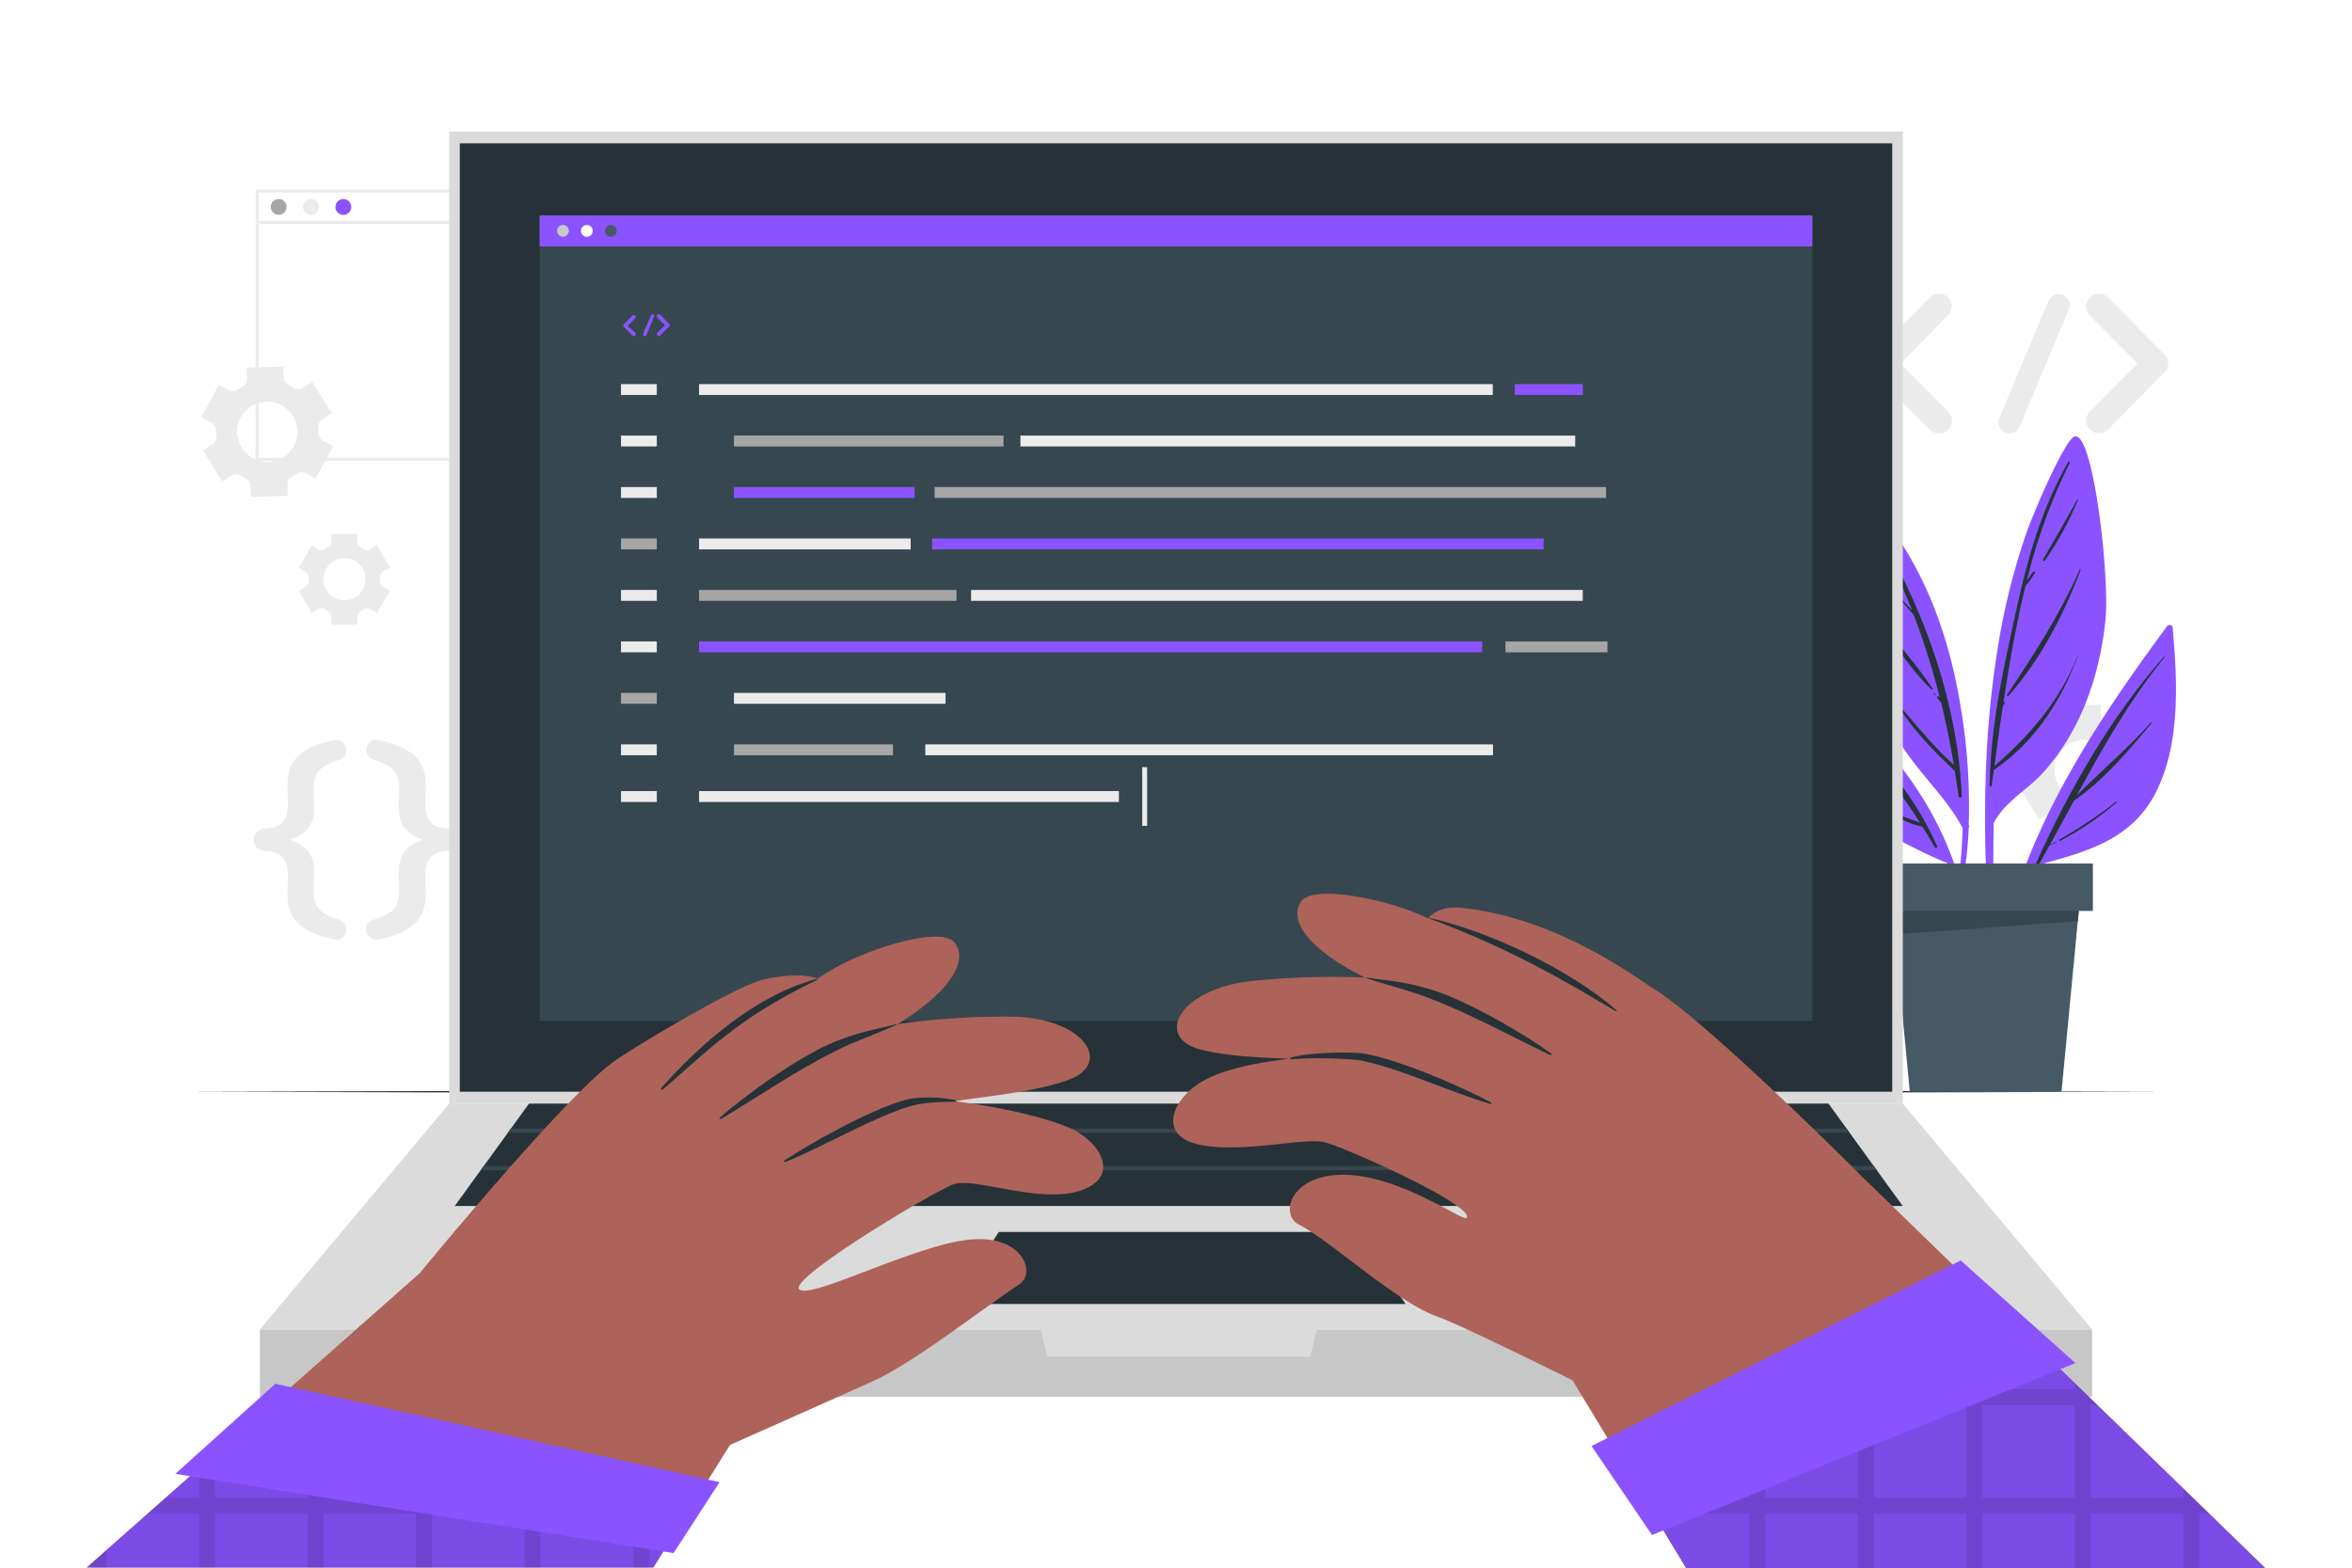 <svg class="animated" id="freepik_stories-hand-coding" xmlns="http://www.w3.org/2000/svg" viewBox="0 0 750 500" version="1.1" xmlns:xlink="http://www.w3.org/1999/xlink" xmlns:svgjs="http://svgjs.com/svgjs"><style>svg#freepik_stories-hand-coding:not(.animated) .animable {opacity: 0;}svg#freepik_stories-hand-coding.animated #freepik--background-complete--inject-132 {animation: 3s Infinite  linear wind;animation-delay: 0s;}svg#freepik_stories-hand-coding.animated #freepik--Character--inject-132 {animation: 3s Infinite  linear floating;animation-delay: 0s;}            @keyframes wind {                0% {                    transform: rotate( 0deg );                }                25% {                    transform: rotate( 1deg );                }                75% {                    transform: rotate( -1deg );                }            }                    @keyframes floating {                0% {                    opacity: 1;                    transform: translateY(0px);                }                50% {                    transform: translateY(-10px);                }                100% {                    opacity: 1;                    transform: translateY(0px);                }            }        </style><g id="freepik--background-complete--inject-132" class="animable" style="transform-origin: 377.81px 180.053px;"><path d="M208.14,147H81.5V60.39H208.14ZM82.5,146H207.14V61.39H82.5Z" style="fill: rgb(235, 235, 235); transform-origin: 144.82px 103.695px;" id="elcq4799585aa" class="animable"></path><path d="M91.4,66a2.52,2.52,0,1,1-2.52-2.52A2.52,2.52,0,0,1,91.4,66Z" style="fill: rgb(166, 166, 166); transform-origin: 88.88px 66px;" id="eles7rpva7r8n" class="animable"></path><path d="M101.7,66a2.53,2.53,0,1,1-2.52-2.52A2.52,2.52,0,0,1,101.7,66Z" style="fill: rgb(235, 235, 235); transform-origin: 99.17px 66.01px;" id="elq4xglzvpwjj" class="animable"></path><path d="M112,66a2.52,2.52,0,1,1-2.52-2.52A2.52,2.52,0,0,1,112,66Z" style="fill: rgb(138, 83, 255); transform-origin: 109.48px 66px;" id="elj5tdb7lqt5" class="animable"></path><rect x="82" y="70.41" width="125.64" height="1" style="fill: rgb(235, 235, 235); transform-origin: 144.82px 70.91px;" id="els7j17zcla8n" class="animable"></rect><path d="M73.84,151.67a2.79,2.79,0,0,1,2.93,0q.36.23.75.42c.25.14.51.27.77.4a2.78,2.78,0,0,1,1.63,2.41l.11,3.6,11.71-.37-.11-3.59A2.79,2.79,0,0,1,93.1,152a15.21,15.21,0,0,0,1.49-.91,2.76,2.76,0,0,1,2.9-.19l3.16,1.7,5.54-10.33L103,140.6a2.76,2.76,0,0,1-1.45-2.52,17,17,0,0,0-.06-1.75,2.78,2.78,0,0,1,1.29-2.62l3-1.89-6.17-10-3.07,1.9a2.77,2.77,0,0,1-2.91,0q-.36-.22-.75-.42c-.25-.14-.51-.27-.77-.39a2.79,2.79,0,0,1-1.63-2.43l-.11-3.59-11.71.36.11,3.58a2.78,2.78,0,0,1-1.46,2.53c-.51.28-1,.59-1.49.92a2.78,2.78,0,0,1-2.91.19l-3.16-1.69-5.54,10.32,3.16,1.7a2.75,2.75,0,0,1,1.45,2.53A17.06,17.06,0,0,0,69,139.1a2.8,2.8,0,0,1-1.29,2.62l-3,1.89,6.17,9.95Zm2.94-18.49a9.59,9.59,0,1,1,3.93,13A9.61,9.61,0,0,1,76.78,133.18Z" style="fill: rgb(235, 235, 235); transform-origin: 85.2px 137.695px;" id="elax1rqp7l0ck" class="animable"></path><path d="M653.36,259.52a2.77,2.77,0,0,1,2.92,0l.75.43.78.39a2.78,2.78,0,0,1,1.63,2.41l.11,3.6,11.71-.37-.11-3.59a2.77,2.77,0,0,1,1.47-2.52,17.37,17.37,0,0,0,1.48-.92,2.8,2.8,0,0,1,2.91-.19l3.16,1.7,5.54-10.33-3.16-1.69a2.77,2.77,0,0,1-1.45-2.53,16.86,16.86,0,0,0-.06-1.74,2.8,2.8,0,0,1,1.29-2.63l3-1.89-6.17-10-3.07,1.91a2.77,2.77,0,0,1-2.91,0l-.75-.42c-.25-.14-.51-.27-.77-.39a2.77,2.77,0,0,1-1.63-2.42l-.11-3.6-11.71.36.11,3.59a2.76,2.76,0,0,1-1.46,2.52,14.28,14.28,0,0,0-1.49.93,2.78,2.78,0,0,1-2.91.18l-3.16-1.69L643.81,241l3.16,1.69a2.79,2.79,0,0,1,1.45,2.53,17.06,17.06,0,0,0,.06,1.75,2.79,2.79,0,0,1-1.3,2.62l-3,1.89,6.17,10ZM656.3,241a9.59,9.59,0,1,1,3.92,13A9.59,9.59,0,0,1,656.3,241Z" style="fill: rgb(235, 235, 235); transform-origin: 664.76px 245.54px;" id="eldbvrmnypon" class="animable"></path><path d="M97.46,182.31a2,2,0,0,1,1,1.82c0,.2,0,.4,0,.6s0,.41,0,.61a1.93,1.93,0,0,1-1,1.8l-2.19,1.26,4.11,7.11,2.18-1.26a1.93,1.93,0,0,1,2,.08c.34.22.7.42,1.06.61a1.94,1.94,0,0,1,1.08,1.73v2.51H114v-2.51a1.94,1.94,0,0,1,1.08-1.73c.36-.19.71-.39,1-.61a1.94,1.94,0,0,1,2-.08l2.18,1.26,4.1-7.11-2.19-1.26a1.94,1.94,0,0,1-1-1.81c0-.2,0-.4,0-.6s0-.4,0-.6a1.94,1.94,0,0,1,1-1.81l2.18-1.26-4.1-7.11-2.17,1.26a2,2,0,0,1-2.05-.07,11.27,11.27,0,0,0-1.06-.62,1.93,1.93,0,0,1-1.08-1.73v-2.51h-8.21v2.51a1.93,1.93,0,0,1-1.08,1.73,10.13,10.13,0,0,0-1.06.62,2,2,0,0,1-2,.07L99.39,174l-4.11,7.11ZM109.85,178a6.73,6.73,0,1,1-6.72,6.73A6.74,6.74,0,0,1,109.85,178Z" style="fill: rgb(235, 235, 235); transform-origin: 109.815px 184.73px;" id="els9eg4w9ha5d" class="animable"></path><path d="M91.66,285c0-1.13.15-4.14.15-5.42,0-5.49-2-8-7.07-8.12-2.4-.15-3.83-1.58-3.83-3.61s1.43-3.46,3.83-3.61c5.12-.23,7.07-2.64,7.07-8.2,0-1.28-.15-4.29-.15-5.42,0-7.29,3.09-12,14.75-14.51a3.25,3.25,0,0,1,2,6.16c-7.3,2.26-8.35,4.59-8.35,9.71,0,1.5.15,4,.15,5.56,0,5.87-2.86,8.73-7.83,10.31,5,1.65,7.83,4.44,7.83,10.3,0,1.58-.15,4.06-.15,5.57,0,5.11,1,7.45,8.35,9.7a3.25,3.25,0,0,1-2,6.17C94.75,297,91.66,292.34,91.66,285Z" style="fill: rgb(235, 235, 235); transform-origin: 95.684px 267.857px;" id="elmiewuirklqj" class="animable"></path><path d="M135.74,250.59c0,1.13-.15,4.14-.15,5.42,0,5.56,2,8,7.15,8.2,2.33.15,3.76,1.58,3.76,3.61s-1.43,3.46-3.76,3.61c-5.12.15-7.15,2.63-7.15,8.12,0,1.28.15,4.29.15,5.42,0,7.37-3.08,12-14.74,14.59a3.24,3.24,0,0,1-2-6.17c7.22-2.25,8.28-4.59,8.28-9.7,0-1.51-.15-4-.15-5.57,0-5.86,2.85-8.72,7.82-10.3-5-1.66-7.82-4.44-7.82-10.31,0-1.58.15-4.06.15-5.56,0-5.12-1.06-7.45-8.28-9.71a3.11,3.11,0,0,1-2.18-3.08,3.16,3.16,0,0,1,4.14-3.08C132.66,238.63,135.74,243.3,135.74,250.59Z" style="fill: rgb(235, 235, 235); transform-origin: 131.63px 267.82px;" id="elono1a9eus8i" class="animable"></path><path d="M621.19,131.26a4,4,0,0,1-2.81,6.91,4.27,4.27,0,0,1-3-1.15l-18-18.26c-.2-.06-.26-.19-.32-.38a.84.84,0,0,0-.2-.13,2.11,2.11,0,0,1-.19-.51.34.34,0,0,1-.19-.26c-.06-.13-.06-.32-.13-.38s-.13-.26-.13-.32v-.45c0-.13-.06-.19-.06-.39s.06-.25.06-.32v-.44c0-.13.13-.2.13-.26s.07-.32.13-.51.06-.07.06-.13.2-.45.32-.58a.13.13,0,0,1,.13-.13,1.19,1.19,0,0,1,.39-.44l18-18.26a4.17,4.17,0,0,1,5.76,0,4,4,0,0,1,0,5.76L606,115.94Z" style="fill: rgb(235, 235, 235); transform-origin: 609.303px 115.943px;" id="eldlalwiqd9r6" class="animable"></path><path d="M637.53,133.31,653.22,96a3.55,3.55,0,0,1,4.68-1.86,3.45,3.45,0,0,1,1.79,4.55L644,136.06a3.54,3.54,0,0,1-3.27,2.11,3.1,3.1,0,0,1-1.28-.25A3.46,3.46,0,0,1,637.53,133.31Z" style="fill: rgb(235, 235, 235); transform-origin: 648.61px 116.008px;" id="elflvnn2i9rn" class="animable"></path><path d="M690.7,118.25a.06.06,0,0,1-.06.06,3.18,3.18,0,0,1-.45.45l-18,18.26a4.19,4.19,0,0,1-5.77,0,4.06,4.06,0,0,1,0-5.76l15.18-15.32-15.18-15.31a4.06,4.06,0,0,1,0-5.76,4.18,4.18,0,0,1,5.77,0l18,18.26a3.15,3.15,0,0,1,.45.44c.06,0,.06.13.06.13a5.27,5.27,0,0,1,.32.58c0,.06.07.06.07.13a2.52,2.52,0,0,0,.19.57c0,.07.06.07.06.2v.44c0,.07.07.26.07.32s-.07.26-.07.32v.52c0,.06-.06.06-.06.13a4.11,4.11,0,0,0-.19.57c0,.07-.07.07-.07.19S690.83,118,690.7,118.25Z" style="fill: rgb(235, 235, 235); transform-origin: 678.316px 115.943px;" id="elh288q8oqni" class="animable"></path></g><g id="freepik--Floor--inject-132" class="animable" style="transform-origin: 375.02px 348.196px;"><path d="M59.52,348.2c202.12-.62,428.84-.62,631,0-202.12.61-428.84.61-631,0Z" style="fill: rgb(38, 50, 56); transform-origin: 375.02px 348.196px;" id="elfpk1zg5y8eh" class="animable"></path></g><g id="freepik--Plant--inject-132" class="animable" style="transform-origin: 633.15px 243.675px;"><path d="M691,199.77c-23.36,31.64-47.72,68.35-53.65,108-.07.6.89.8,1,.2a235.06,235.06,0,0,1,10.33-31.76c15.36-4.23,30.43-7.7,38.5-22.94,8.22-15.67,7.18-36.1,5.61-53.17C692.74,199.21,691.5,199.16,691,199.77Z" style="fill: rgb(138, 83, 255); transform-origin: 665.61px 253.848px;" id="els3bkfuw1osn" class="animable"></path><path d="M649,275.93c10.5-23.55,24-47.19,41.09-66.55.11-.13.29.05.19.18-11.21,13.79-19.73,28.81-28,44.09,7.73-7.85,16.21-14.88,23.54-23.21.14-.16.37.08.23.24-7.27,8.73-15.22,18.21-24.69,24.67q-3.82,7-7.71,14.1c.64-.36,1.29-.67,1.95-1,.11-.05.21.12.1.18-.72.36-1.44.75-2.19,1.06-1.23,2.23-2.44,4.46-3.71,6.68C649.44,276.86,648.75,276.43,649,275.93Z" style="fill: rgb(38, 50, 56); transform-origin: 669.628px 242.96px;" id="el8jlbbykzpkc" class="animable"></path><path d="M656.78,267.71a137.12,137.12,0,0,0,17.93-12c.15-.12.37.09.22.22A94.19,94.19,0,0,1,657,268.15C656.75,268.3,656.49,267.88,656.78,267.71Z" style="fill: rgb(38, 50, 56); transform-origin: 665.816px 261.928px;" id="eld8wdfcestwb" class="animable"></path><path d="M634.68,301.89c.05.48.86.48.85,0,.13-13.06,0-26.18.21-39.31,3.35-6.75,10.53-10.49,15.53-15.9a70.15,70.15,0,0,0,9.32-13c6.17-11,9.52-23.48,10.8-36,1.38-14-3.92-60.08-9.81-58.48-3.05.83-12.94,23.67-15.56,31.22a217,217,0,0,0-9.3,38.28C631.94,239.39,632.34,271,634.68,301.89Z" style="fill: rgb(138, 83, 255); transform-origin: 652.303px 220.705px;" id="elrp8ofb7kxb" class="animable"></path><path d="M634.59,245.54l.06-.06c.71-16.53,4.44-33.22,7.92-49.25,3.76-17.27,8.15-33.54,17-48.94a.26.26,0,0,1,.45.26,181.49,181.49,0,0,0-13.69,37.56c.6-.93,1.32-1.81,1.94-2.69.24-.35.82,0,.58.33a24.77,24.77,0,0,1-2.78,3.92.23.23,0,0,1-.12.06c-3.06,12.34-5.25,25-7.13,37.57.14-.16.27-.34.41-.49a.13.13,0,0,1,.2.15c-.24.42-.5.83-.75,1.25-1,6.39-1.83,12.77-2.71,19.1,11.38-9.73,21.11-21.2,26.59-35.33a.06.06,0,0,1,.11,0c-5.37,14.65-13.84,27.68-26.88,36.58l-.72,5.1c-.05.35-.61.26-.61-.08,0-1.51.08-3,.14-4.53A.34.34,0,0,1,634.59,245.54Z" style="fill: rgb(38, 50, 56); transform-origin: 648.565px 199.025px;" id="el3atbzhgc4a" class="animable"></path><path d="M640,221.58c8.7-13,16.82-25.59,23.19-39.94.07-.16.35,0,.28.12-5.36,14.26-12.87,28.71-23,40.16C640.18,222.15,639.77,221.85,640,221.58Z" style="fill: rgb(38, 50, 56); transform-origin: 651.707px 201.787px;" id="elh1pstjd06ij" class="animable"></path><path d="M651.51,178.43c3.6-6.37,7.4-12.58,10.8-19.08.09-.18.34,0,.26.15a99,99,0,0,1-10.5,19.26C651.83,179.09,651.3,178.8,651.51,178.43Z" style="fill: rgb(38, 50, 56); transform-origin: 657.024px 169.089px;" id="elf0l1e2wb4w9" class="animable"></path><path d="M650.1,181.21a.06.06,0,0,1,0,.11A.06.06,0,0,1,650.1,181.21Z" style="fill: rgb(38, 50, 56); transform-origin: 650.1px 181.265px;" id="elxpx7f6ross" class="animable"></path><path d="M625.84,264.11a133.09,133.09,0,0,1-3.05,25.74c.13.93.26,1.86.4,2.82a122.69,122.69,0,0,0,4.6-28.69.88.88,0,0,0,0-.89v0A190.7,190.7,0,0,0,625,224.19c-4.05-24-12.89-47.05-29.63-65.05a1.2,1.2,0,0,0-1.85.38c-6.76,17.18-4.4,37.69,1.36,54.83a100.42,100.42,0,0,0,13.27,26C613.85,248.46,621.17,255.29,625.84,264.11Z" style="fill: rgb(138, 83, 255); transform-origin: 608.657px 225.763px;" id="elfg0eioyuwjo" class="animable"></path><path d="M597.3,167.18c15.87,25.76,26.91,56.29,28.26,86.72,0,.54-.88.68-1,.13-.37-2.74-.79-5.45-1.23-8.14h0c-6.56-6.29-13.3-12.93-18-20.78-.09-.14.11-.3.22-.18,5.71,6.53,11,13.22,17.49,19q-1.69-10.1-4.07-19.87c-.43-.49-.84-1-1.26-1.48-.27-.32.18-.79.47-.47l.38.42a231.14,231.14,0,0,0-8.29-26.34c-4-4.82-8.56-9-11.5-14.79a.12.12,0,0,1,.21-.12,121.6,121.6,0,0,0,7.34,9.74c1.07,1.23,2.24,2.38,3.35,3.57a204.42,204.42,0,0,0-13-27.08A.35.35,0,0,1,597.3,167.18Z" style="fill: rgb(38, 50, 56); transform-origin: 611.095px 210.685px;" id="eldybdtq7lb3e" class="animable"></path><path d="M600.51,199c5.13,6.91,11,13.49,15.74,20.63.14.2-.16.41-.33.25-6.13-5.74-11.31-13.59-15.76-20.67C600,198.93,600.36,198.75,600.51,199Z" style="fill: rgb(38, 50, 56); transform-origin: 608.203px 209.409px;" id="el24t49wgxulw" class="animable"></path><path d="M617,221.18l.22.22c.15.15-.09.38-.24.23l-.22-.22C616.58,221.26,616.82,221,617,221.18Z" style="fill: rgb(38, 50, 56); transform-origin: 616.982px 221.399px;" id="elctvc67cri9k" class="animable"></path><path d="M572.44,216.69c1.27,13.25,8.24,29.08,16.74,39.29a41.76,41.76,0,0,0,13.58,10.6c5.88,2.91,12,6.26,18.13,8.65A118.94,118.94,0,0,1,627.3,298c.2-.66.39-1.35.59-2-3.91-33.54-25.61-62.22-53.38-80.63A1.35,1.35,0,0,0,572.44,216.69Z" style="fill: rgb(138, 83, 255); transform-origin: 600.159px 256.577px;" id="el877melkctlo" class="animable"></path><path d="M582,226.61c-.2-.18.07-.53.28-.37,14.72,10.9,28,26.8,35.39,43.61.2.46-.43.86-.69.4-1.29-2.26-2.61-4.46-4-6.62h0c-6.34-1.19-12.34-5.65-17-9.89-.13-.11.06-.3.18-.19a39.19,39.19,0,0,0,8,5.64c2.59,1.31,5.37,2.14,8.06,3.19-2.35-3.73-4.8-7.31-7.35-10.78-6.83-2.32-13.32-6.51-19-10.7-.18-.13,0-.43.18-.31a188.32,188.32,0,0,0,17.7,9.46,157.46,157.46,0,0,0-12.5-14.57c-2.15-1.14-4.34-2.28-6.43-3.5-.17-.1,0-.39.14-.32a22.74,22.74,0,0,1,4.93,2.42C587.38,231.55,584.79,229.05,582,226.61Z" style="fill: rgb(38, 50, 56); transform-origin: 599.819px 248.326px;" id="el3dr6v8yk1ic" class="animable"></path><path d="M582.62,238.19a8,8,0,0,1,1.07.76c.1.09,0,.22-.14.18a9.33,9.33,0,0,1-1.11-.63C582.25,238.37,582.43,238.07,582.62,238.19Z" style="fill: rgb(38, 50, 56); transform-origin: 583.045px 238.65px;" id="elr9oaipo1dx" class="animable"></path><polygon points="603.06 286.1 663.3 286.1 657.37 348.19 608.99 348.19 603.06 286.1" style="fill: rgb(69, 90, 100); transform-origin: 633.18px 317.145px;" id="eldx84egn1d4" class="animable"></polygon><polygon points="604.2 298.02 603.06 286.1 663.3 286.1 662.57 293.79 604.2 298.02" style="fill: rgb(55, 71, 79); transform-origin: 633.18px 292.06px;" id="elhxearo0444c" class="animable"></polygon><rect x="598.99" y="275.41" width="68.39" height="15.12" style="fill: rgb(69, 90, 100); transform-origin: 633.185px 282.97px;" id="elzgpj6dw4dzo" class="animable"></rect></g><g id="freepik--Device--inject-132" class="animable" style="transform-origin: 375px 243.705px;"><rect x="143.25" y="41.93" width="463.51" height="310.05" style="fill: rgb(219, 219, 219); transform-origin: 375.005px 196.955px;" id="ell7ylx5jdalh" class="animable"></rect><rect x="146.62" y="45.71" width="456.77" height="302.49" style="fill: rgb(38, 50, 56); transform-origin: 375.005px 196.955px;" id="el751n76wgi55" class="animable"></rect><rect x="82.88" y="424" width="584.24" height="21.48" style="fill: rgb(199, 199, 199); transform-origin: 375px 434.74px;" id="elru2h116d5ph" class="animable"></rect><polygon points="82.88 424 143.25 351.98 606.75 351.98 667.12 424 82.88 424" style="fill: rgb(219, 219, 219); transform-origin: 375px 387.99px;" id="el6389fce6g72" class="animable"></polygon><polygon points="606.73 384.63 145.02 384.63 168.69 351.98 583.06 351.98 606.73 384.63" style="fill: rgb(38, 50, 56); transform-origin: 375.875px 368.305px;" id="elkbd9k78p9as" class="animable"></polygon><polygon points="598.46 373.22 153.29 373.22 154.25 371.89 597.5 371.89 598.46 373.22" style="fill: rgb(55, 71, 79); transform-origin: 375.875px 372.555px;" id="elcsi43umj026" class="animable"></polygon><polygon points="589.81 361.3 161.94 361.3 162.9 359.96 588.85 359.96 589.81 361.3" style="fill: rgb(55, 71, 79); transform-origin: 375.875px 360.63px;" id="eltnvdk293yi" class="animable"></polygon><polygon points="303.53 415.9 318.49 392.92 432.22 392.92 448.23 415.9 303.53 415.9" style="fill: rgb(38, 50, 56); transform-origin: 375.88px 404.41px;" id="el6b3ow2rlif3" class="animable"></polygon><polygon points="417.85 432.63 333.9 432.63 331.82 424 419.94 424 417.85 432.63" style="fill: rgb(219, 219, 219); transform-origin: 375.88px 428.315px;" id="elpxov21va0pd" class="animable"></polygon><rect x="172.09" y="68.69" width="405.83" height="256.96" style="fill: rgb(55, 71, 79); transform-origin: 375.005px 197.17px;" id="elcvr8g4i0z7s" class="animable"></rect><rect x="172.09" y="68.69" width="405.83" height="9.89" style="fill: rgb(138, 83, 255); transform-origin: 375.005px 73.635px;" id="el82p7w989yfe" class="animable"></rect><path d="M181.39,73.63a1.87,1.87,0,1,1-1.87-1.87A1.86,1.86,0,0,1,181.39,73.63Z" style="fill: rgb(199, 199, 199); transform-origin: 179.52px 73.63px;" id="elg9xga6n1wnb" class="animable"></path><path d="M189,73.63a1.87,1.87,0,1,1-1.87-1.87A1.86,1.86,0,0,1,189,73.63Z" style="fill: rgb(255, 255, 255); transform-origin: 187.13px 73.63px;" id="el8as812tgp5n" class="animable"></path><path d="M196.67,73.63a1.87,1.87,0,1,1-1.87-1.87A1.86,1.86,0,0,1,196.67,73.63Z" style="fill: rgb(69, 90, 100); transform-origin: 194.8px 73.63px;" id="eltifsx0ih23m" class="animable"></path><rect x="198.02" y="122.51" width="11.42" height="3.47" style="fill: rgb(235, 235, 235); transform-origin: 203.73px 124.245px;" id="elp54bb3eabu9" class="animable"></rect><rect x="222.91" y="122.51" width="253.1" height="3.47" style="fill: rgb(235, 235, 235); transform-origin: 349.46px 124.245px;" id="el5zxywpdd6x3" class="animable"></rect><rect x="483.03" y="122.51" width="21.69" height="3.47" style="fill: rgb(138, 83, 255); transform-origin: 493.875px 124.245px;" id="el8mv6bwg1lhm" class="animable"></rect><rect x="198.02" y="138.92" width="11.42" height="3.47" style="fill: rgb(235, 235, 235); transform-origin: 203.73px 140.655px;" id="elatedv8hmoe5" class="animable"></rect><rect x="234.04" y="138.92" width="85.95" height="3.47" style="fill: rgb(166, 166, 166); transform-origin: 277.015px 140.655px;" id="elrodss7e9zd" class="animable"></rect><rect x="480.07" y="204.58" width="32.51" height="3.47" style="fill: rgb(166, 166, 166); transform-origin: 496.325px 206.315px;" id="el83vrzpn3zdd" class="animable"></rect><rect x="222.91" y="188.16" width="82.1" height="3.47" style="fill: rgb(166, 166, 166); transform-origin: 263.96px 189.895px;" id="el1caosdpf6nt" class="animable"></rect><rect x="234.04" y="155.34" width="57.6" height="3.47" style="fill: rgb(138, 83, 255); transform-origin: 262.84px 157.075px;" id="el1v7rp68bp9kh" class="animable"></rect><rect x="298.03" y="155.34" width="214.1" height="3.47" style="fill: rgb(166, 166, 166); transform-origin: 405.08px 157.075px;" id="elilmnpsweajj" class="animable"></rect><rect x="222.91" y="204.58" width="249.73" height="3.47" style="fill: rgb(138, 83, 255); transform-origin: 347.775px 206.315px;" id="el2dvunrzh63r" class="animable"></rect><rect x="325.39" y="138.92" width="176.91" height="3.47" style="fill: rgb(235, 235, 235); transform-origin: 413.845px 140.655px;" id="elfqldehjtspv" class="animable"></rect><rect x="198.02" y="155.34" width="11.42" height="3.47" style="fill: rgb(235, 235, 235); transform-origin: 203.73px 157.075px;" id="el90odn0i642c" class="animable"></rect><rect x="198.02" y="171.75" width="11.42" height="3.47" style="fill: rgb(166, 166, 166); transform-origin: 203.73px 173.485px;" id="el4ld1q66yxl" class="animable"></rect><rect x="222.91" y="171.75" width="67.48" height="3.47" style="fill: rgb(235, 235, 235); transform-origin: 256.65px 173.485px;" id="elrhnij5szsgo" class="animable"></rect><rect x="234.04" y="220.99" width="67.48" height="3.47" style="fill: rgb(235, 235, 235); transform-origin: 267.78px 222.725px;" id="eli7jhi0i8hwg" class="animable"></rect><rect x="295.06" y="237.41" width="181.03" height="3.47" style="fill: rgb(235, 235, 235); transform-origin: 385.575px 239.145px;" id="ela5u6yqfnpp7" class="animable"></rect><rect x="234.04" y="237.41" width="50.72" height="3.47" style="fill: rgb(166, 166, 166); transform-origin: 259.4px 239.145px;" id="el6hbw1nqlo8x" class="animable"></rect><rect x="309.65" y="188.16" width="195.06" height="3.47" style="fill: rgb(235, 235, 235); transform-origin: 407.18px 189.895px;" id="elpqxp3bj4cw" class="animable"></rect><rect x="297.25" y="171.75" width="194.98" height="3.47" style="fill: rgb(138, 83, 255); transform-origin: 394.74px 173.485px;" id="el0i8sdzsds4x6" class="animable"></rect><rect x="198.02" y="188.16" width="11.42" height="3.47" style="fill: rgb(235, 235, 235); transform-origin: 203.73px 189.895px;" id="elarz8ihg9a4h" class="animable"></rect><rect x="198.02" y="204.58" width="11.42" height="3.47" style="fill: rgb(235, 235, 235); transform-origin: 203.73px 206.315px;" id="elklz5m38rei" class="animable"></rect><rect x="198.02" y="220.99" width="11.42" height="3.47" style="fill: rgb(166, 166, 166); transform-origin: 203.73px 222.725px;" id="elqes07jx51sf" class="animable"></rect><rect x="198.02" y="237.41" width="11.42" height="3.47" style="fill: rgb(235, 235, 235); transform-origin: 203.73px 239.145px;" id="elpu4kbeny15" class="animable"></rect><rect x="198.02" y="252.31" width="11.42" height="3.47" style="fill: rgb(235, 235, 235); transform-origin: 203.73px 254.045px;" id="elc9hvmasm4i5" class="animable"></rect><rect x="222.91" y="252.31" width="133.88" height="3.47" style="fill: rgb(235, 235, 235); transform-origin: 289.85px 254.045px;" id="elx15f0u0s53h" class="animable"></rect><path d="M202.54,106.11a.63.63,0,0,1-.44,1.08.67.67,0,0,1-.46-.18l-2.83-2.86s0,0-.05-.06a.07.07,0,0,0,0,0,.26.26,0,0,1,0-.08.05.05,0,0,1,0,0s0,0,0-.06,0,0,0,0v-.07s0,0,0-.06,0,0,0,0v-.07s0,0,0,0,0-.05,0-.08,0,0,0,0a.73.73,0,0,1,0-.09,0,0,0,0,1,0,0,.19.19,0,0,1,.06-.07l2.83-2.86a.65.65,0,0,1,.9,0,.63.63,0,0,1,0,.9l-2.38,2.4Z" style="fill: rgb(138, 83, 255); transform-origin: 200.748px 103.83px;" id="el0whatoh8t5gk" class="animable"></path><path d="M205.1,106.43l2.46-5.86a.55.55,0,0,1,.73-.29.54.54,0,0,1,.29.71l-2.47,5.87a.55.55,0,0,1-.51.33.48.48,0,0,1-.2,0A.54.54,0,0,1,205.1,106.43Z" style="fill: rgb(138, 83, 255); transform-origin: 206.831px 103.717px;" id="el5dkybm91qrk" class="animable"></path><path d="M213.44,104.06h0l-.07.08L210.53,107a.65.65,0,0,1-.9,0,.63.63,0,0,1,0-.9L212,103.7l-2.38-2.4a.63.63,0,0,1,0-.9.65.65,0,0,1,.9,0l2.83,2.86.07.07s0,0,0,0a.9.9,0,0,1,.05.09s0,0,0,0a.47.47,0,0,0,0,.09s0,0,0,0v.07s0,0,0,0,0,0,0,0v.08s0,0,0,0a.92.92,0,0,0,0,.09s0,0,0,0Z" style="fill: rgb(138, 83, 255); transform-origin: 211.45px 103.7px;" id="el10z09vdf83z" class="animable"></path><rect x="364.23" y="244.68" width="1.56" height="18.73" style="fill: rgb(235, 235, 235); transform-origin: 365.01px 254.045px;" id="el79scodd25q" class="animable"></rect></g><g id="freepik--Character--inject-132" class="animable animator-active" style="transform-origin: 375px 392.578px;"><path d="M232.79,460.85s39.37-17.5,45.85-20.46c13-5.93,36.28-24.2,46.24-30.63,5.82-3.76,1.17-16.47-16.53-14.31s-50.7,19.4-53.54,15.69,43-31.25,49.43-33.47,27.66,6.42,40.49,2,6.14-15.82-4.08-20.11c-13.54-5.69-39.33-9.32-48.82-9.32s-38.69,21.24-38.69,21.24,39.38-15.49,44.25-18.36,28.31-3.32,43.13-8.63,5.14-20.49-19.64-20.27A249.09,249.09,0,0,0,277.42,328c-7,1.06-49.28,29.06-49.28,29.06s8.19-1.77,11.51-2.88,36.3-21.89,40.88-24.31c17.29-9.15,29.52-21.39,24-29.11-4-5.61-27.08,1.56-38.32,8-14.94,8.55-57.29,39.9-57.29,39.9L262,312.83s-4.29-3.56-18.55-.42c-8.43,1.86-43,22.52-48.49,26.71-16.6,12.65-61.24,67.09-61.24,67.09l36.51,46.85Z" style="fill: rgb(173, 99, 89); transform-origin: 242.751px 379.794px;" id="elavz6uy4429v" class="animable"></path><path d="M211.4,347.41c12.52-10.46,22.73-22.25,49.38-35,.09,0,0-.27-.1-.25-19,4.86-36.93,20.31-49.69,34.69C210.57,347.38,210.9,347.82,211.4,347.41Z" style="fill: rgb(38, 50, 56); transform-origin: 235.808px 329.865px;" id="eluk5pgp68wde" class="animable"></path><path d="M230.07,356.81c11.09-6.62,23.92-15.51,37.17-22,6.5-3.19,9.3-3.84,18.61-7.91.09,0,0-.24-.08-.22-8.43,2.14-9.82,1.89-18.87,5.31-11.78,4.45-31.11,18.77-37.21,24.39C229.21,356.82,229.48,357.15,230.07,356.81Z" style="fill: rgb(38, 50, 56); transform-origin: 257.665px 341.815px;" id="ellg13pigfcjs" class="animable"></path><path d="M250.56,370.55c12-4.84,26.57-13.53,38.95-17.53,3.1-1,7.84-1.64,14.93-1.64.38,0,.85-.42-.05-.58-6-1.1-11.95-1-15.65,0-12.14,3.39-31.6,14.64-38.48,19.26C249.72,370.44,249.93,370.81,250.56,370.55Z" style="fill: rgb(38, 50, 56); transform-origin: 277.429px 360.325px;" id="el96k46qypbsg" class="animable"></path><polygon points="232.79 460.86 208.32 499.92 27.72 499.92 133.68 406.21 224.18 396.22 232.79 460.86" style="fill: rgb(173, 99, 89); transform-origin: 130.255px 448.07px;" id="el9qw312s32pv" class="animable"></polygon><polygon points="208.32 499.92 214.79 489.58 79.66 453.98 27.72 499.92 208.32 499.92" style="fill: rgb(138, 83, 255); transform-origin: 121.255px 476.95px;" id="elk0ao6ormw4d" class="animable"></polygon><g id="elo71u4c60gm9"><polygon points="208.32 499.92 214.79 489.58 79.66 453.98 27.72 499.92 208.32 499.92" style="opacity: 0.1; transform-origin: 121.255px 476.95px;" class="animable"></polygon></g><g id="elrnei6t0ycmr"><polygon points="28.89 498.88 33.97 494.38 33.97 499.91 28.89 499.91 28.89 498.88" style="opacity: 0.1; transform-origin: 31.43px 497.145px;" class="animable"></polygon></g><g id="elbeydckqaufd"><polygon points="207.01 487.53 207.01 499.91 201.93 499.91 201.93 486.19 207.01 487.53" style="opacity: 0.1; transform-origin: 204.47px 493.05px;" class="animable"></polygon></g><g id="elpaub8epric"><polygon points="172.4 478.41 188.94 482.77 172.4 482.77 172.4 499.91 167.32 499.91 167.32 482.77 137.79 482.77 137.79 499.91 132.71 499.91 132.71 482.77 103.18 482.77 103.18 499.91 98.1 499.91 98.1 482.77 68.58 482.77 68.58 499.91 63.5 499.91 63.5 482.77 47.1 482.77 52.85 477.69 63.5 477.69 63.5 468.27 68.58 463.78 68.58 477.69 98.1 477.69 98.1 458.84 103.18 460.18 103.18 477.69 132.71 477.69 132.71 467.96 137.79 469.29 137.79 477.69 167.32 477.69 167.32 477.07 169.66 477.69 172.4 477.69 172.4 478.41" style="opacity: 0.1; transform-origin: 118.02px 479.375px;" class="animable"></polygon></g><polygon points="55.91 470.07 214.79 495.34 229.45 472.73 87.81 441.33 55.91 470.07" style="fill: rgb(138, 83, 255); transform-origin: 142.68px 468.335px;" id="elmiwh65kfjwr" class="animable"></polygon><path d="M501.44,440.23s-35.88-17.8-42.61-20.12c-13.48-4.66-34.16-24.14-44.7-29.58-6.15-3.18-2.74-16.28,15.09-15.83s37.61,15.2,38.49,13.72c2.41-4-38.79-22.53-45.39-24.12s-27.22,3.82-40.42.65-7.63-15.15,2.13-20.41c12.93-7,38.56-7.82,48-8.74s40.55,17.43,40.55,17.43-40.68-11.63-45.81-14-28.5-.58-43.76-4.44-7.08-19.9,17.6-22.06a249.35,249.35,0,0,1,43.63-.38c7.11.38,51.84,24.19,51.84,24.19s-8.32-1-11.73-1.76-38.24-18.3-43-20.27C423.24,307,409.9,296,414.68,287.81c3.48-6,27.1-1.05,38.9,4.27,15.7,7.08,60.86,34.21,60.86,34.21l-60.15-31.9s2.77-5.71,11.36-4.88c30.69,3,55.91,22.26,61.78,25.91,17.74,11,67.41,60.9,67.41,60.9L563.78,424Z" style="fill: rgb(173, 99, 89); transform-origin: 484.48px 362.648px;" id="eldbhk5385ckr" class="animable"></path><path d="M515,322.39c-13.89-8.24-31.7-19.19-59.42-29.52-.09,0-.06-.2,0-.18,18.93,4.21,44.78,16.38,59.66,29.33C515.77,322.41,515.57,322.71,515,322.39Z" style="fill: rgb(38, 50, 56); transform-origin: 485.536px 307.607px;" id="elrrlh6og1fp" class="animable"></path><path d="M494.14,336.4c-11.67-5.51-25.3-13.13-39.11-18.32-6.78-2.55-9.62-2.93-19.28-6.09-.1,0-.05-.24.06-.22,8.6,1.32,9.95.93,19.29,3.47,12.15,3.3,32.77,15.69,39.38,20.7C495,336.33,494.76,336.69,494.14,336.4Z" style="fill: rgb(38, 50, 56); transform-origin: 465.23px 324.137px;" id="eljs8y4rf7ii" class="animable"></path><path d="M475.06,352.06c-12.38-3.68-27.74-10.93-40.45-13.71-3.18-.7-15.75-1.19-22.81-.51-.38,0-.88-.33,0-.58,5.9-1.68,19.6-1.86,23.38-1.19,12.4,2.21,32.86,11.54,40.15,15.48C475.9,351.86,475.72,352.25,475.06,352.06Z" style="fill: rgb(38, 50, 56); transform-origin: 443.491px 343.908px;" id="elr8dtd0b03wr" class="animable"></path><polygon points="722.28 500.08 594.84 376.32 514.69 379.82 501.44 440.23 537.67 500.08 722.28 500.08" style="fill: rgb(173, 99, 89); transform-origin: 611.86px 438.2px;" id="eladx96flt42h" class="animable"></polygon><polygon points="537.67 500.08 516.05 464.37 627.33 407.87 722.28 500.08 537.67 500.08" style="fill: rgb(138, 83, 255); transform-origin: 619.165px 453.975px;" id="elegil1flppnj" class="animable"></polygon><g id="elc0q1mbbvgep"><polygon points="537.67 500.08 516.05 464.37 627.33 407.87 722.28 500.08 537.67 500.08" style="opacity: 0.1; transform-origin: 619.165px 453.975px;" class="animable"></polygon></g><g id="elu8h28ck5jde"><path d="M633.18,413.55h-17l10-5.08H628l4.16,4Zm30.4,29.53H557.81v.09l-9.83,5H668.81l-2.1-2Zm35.64,34.61H524.11l3.08,5.08H704.45l-3.13-3Zm0,0-3-2.89v25.29h5.08V479.73Zm-35.64-34.61-2-1.9v58.91h5.08v-54ZM628,408.47l-.62-.6L627,408v92.06h5.09V412.51Zm-35.53,17.12v74.5h5.08V423ZM558,443.08h-.17v57h5.08v-59.5ZM523.2,460.74v15.44l.91,1.51,3.08,5.08,1.09,1.81V458.16Z" style="opacity: 0.1; transform-origin: 613.825px 453.98px;" class="animable"></path></g><polygon points="507.5 461.2 526.79 489.58 661.8 434.74 625.22 402.01 507.5 461.2" style="fill: rgb(138, 83, 255); transform-origin: 584.65px 445.795px;" id="elmxpi6r53gob" class="animable"></polygon></g><defs>     <filter id="active" height="200%">         <feMorphology in="SourceAlpha" result="DILATED" operator="dilate" radius="2"></feMorphology>                <feFlood flood-color="#32DFEC" flood-opacity="1" result="PINK"></feFlood>        <feComposite in="PINK" in2="DILATED" operator="in" result="OUTLINE"></feComposite>        <feMerge>            <feMergeNode in="OUTLINE"></feMergeNode>            <feMergeNode in="SourceGraphic"></feMergeNode>        </feMerge>    </filter>    <filter id="hover" height="200%">        <feMorphology in="SourceAlpha" result="DILATED" operator="dilate" radius="2"></feMorphology>                <feFlood flood-color="#ff0000" flood-opacity="0.5" result="PINK"></feFlood>        <feComposite in="PINK" in2="DILATED" operator="in" result="OUTLINE"></feComposite>        <feMerge>            <feMergeNode in="OUTLINE"></feMergeNode>            <feMergeNode in="SourceGraphic"></feMergeNode>        </feMerge>            <feColorMatrix type="matrix" values="0   0   0   0   0                0   1   0   0   0                0   0   0   0   0                0   0   0   1   0 "></feColorMatrix>    </filter></defs></svg>